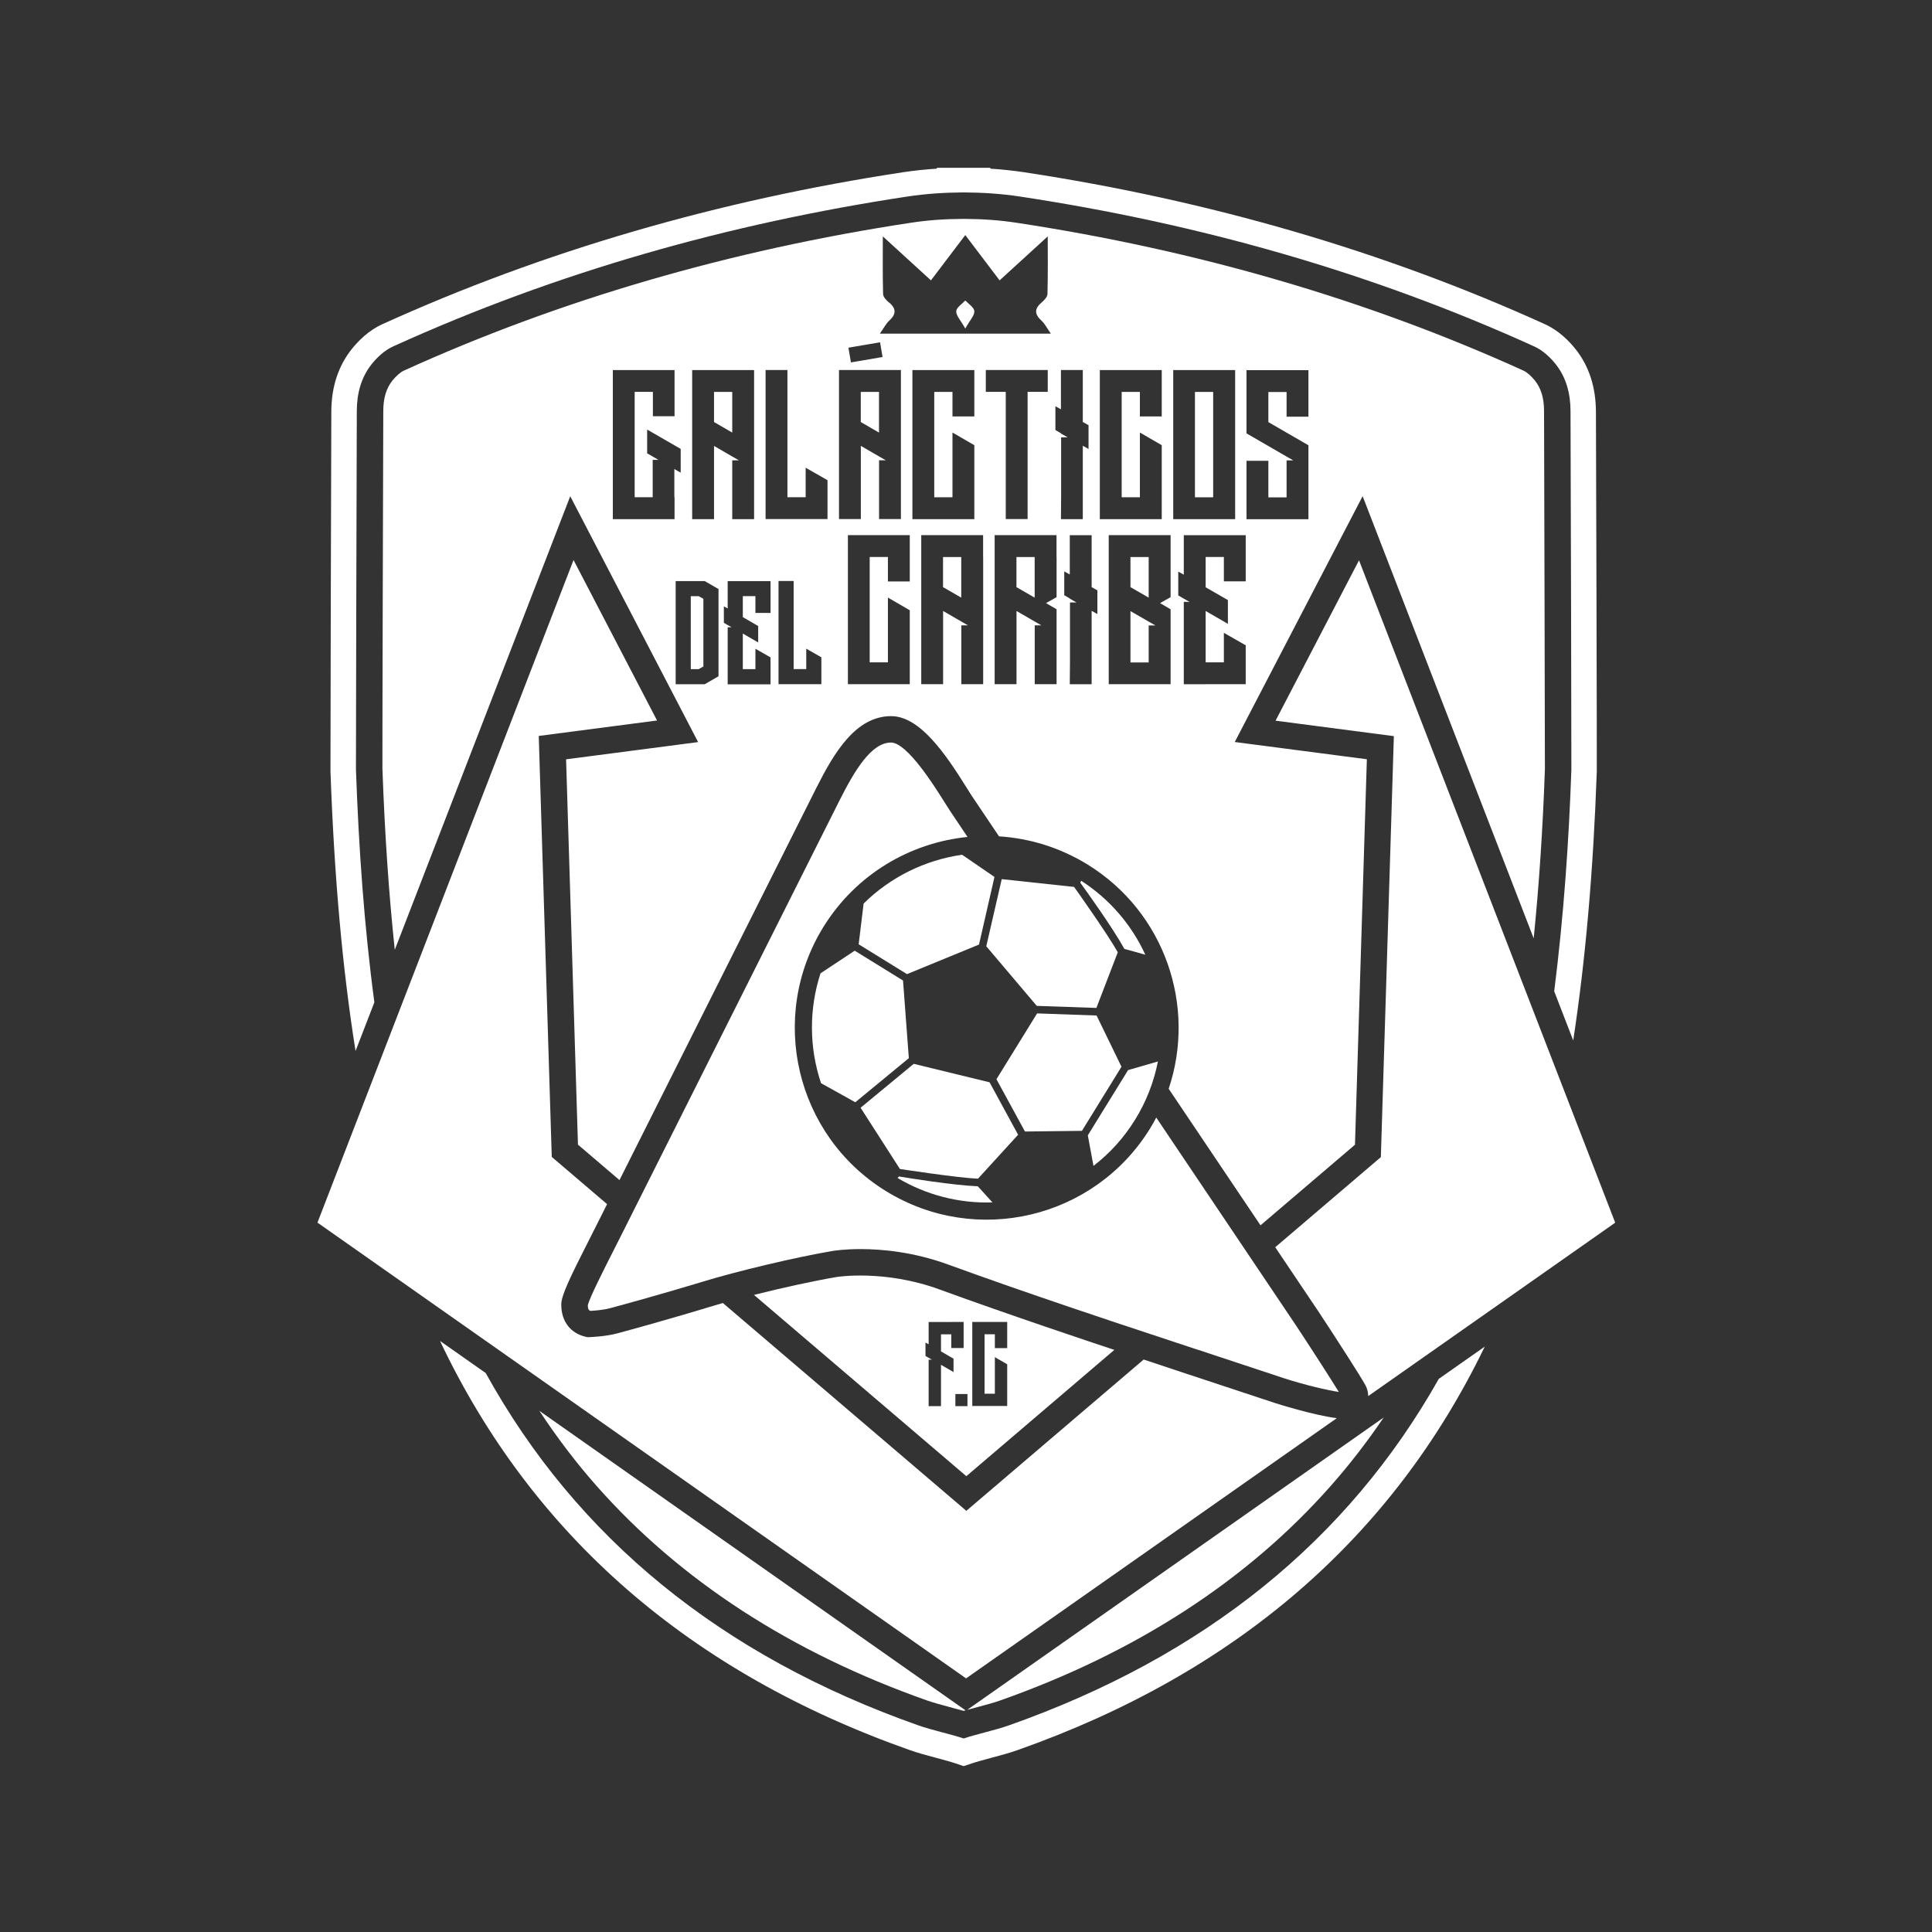 <svg xmlns="http://www.w3.org/2000/svg" fill="none" viewBox="0 0 426 426" height="426" width="426">
<rect x="0" y="0" width="426" height="426" fill="#333333" stroke="none"/>
<g clip-path="url(#clip0_37_10620)">
<path fill="white" d="M212.842 66.258C212.114 67.044 210.892 67.801 210.848 68.616C210.79 69.577 211.809 70.596 212.842 72.444C213.876 70.581 214.895 69.562 214.837 68.616C214.793 67.786 213.57 67.029 212.842 66.258Z"></path>
<path fill="white" d="M207.936 129.462L211.953 131.777V122.824H207.936V129.462Z"></path>
<path fill="white" d="M224.123 129.462L228.14 131.777V122.824H224.123V129.462Z"></path>
<path fill="white" d="M161.458 86.419H157.44V93.057L161.458 95.386V86.419Z"></path>
<path fill="white" d="M193.816 86.419H189.799V93.057L193.816 95.386V86.419Z"></path>
<path fill="white" d="M253.28 122.824H249.262V129.462L253.28 131.777V122.824Z"></path>
<path fill="white" d="M152.316 131.456V147.541H154.062L155.096 146.958V142.752V136.259V132.038L154.062 131.456H152.316Z"></path>
<path fill="white" d="M267.5 86.419H263.482V109.651H267.5V86.419Z"></path>
<path fill="white" d="M249.262 134.747V146.072H253.28V137.906H254.75L254.677 137.862L253.28 137.061L249.262 134.747Z"></path>
<path fill="white" d="M317.254 304.023C297.166 339.657 265.593 365.232 222.404 380.458C219.566 381.463 215.33 382.38 212.477 383.326C209.609 382.365 205.388 381.463 202.549 380.458C158.88 365.072 127.148 339.031 107.103 302.756C103.741 300.398 100.378 298.025 97.016 295.667C117.322 338.492 152.024 368.769 200.686 385.917C202.404 386.528 204.427 387.067 206.392 387.591C208.008 388.027 209.537 388.435 210.716 388.828L212.491 389.425L214.267 388.828C215.446 388.435 216.975 388.027 218.591 387.591C220.556 387.067 222.579 386.528 224.297 385.917C272.536 368.915 307.035 339.06 327.385 296.919C324.066 299.248 320.689 301.621 317.283 304.008L317.254 304.023Z"></path>
<path fill="white" d="M78.399 231.735L82.547 221.007C80.276 204.02 79.097 186.873 78.486 169.696C78.457 168.939 78.632 104.207 78.675 90.582C78.69 86.797 79.607 83.231 81.965 80.276C83.202 78.733 84.833 77.234 86.609 76.419C122.81 59.97 160.671 49.315 199.988 43.347C204.093 42.721 208.169 42.459 212.201 42.429C212.288 42.429 212.375 42.429 212.477 42.429C212.565 42.429 212.652 42.429 212.754 42.429C216.786 42.459 220.847 42.721 224.967 43.347C264.298 49.315 302.159 59.97 338.361 76.419C340.137 77.234 341.767 78.719 343.004 80.276C345.362 83.231 346.279 86.797 346.294 90.582C346.352 104.207 346.512 168.939 346.483 169.696C345.944 185.228 344.809 201.88 342.698 218.576L346.891 229.421C349.598 211.648 351.316 192.055 352.087 170.074C352.131 169.056 351.942 100.641 351.898 90.742C351.869 85.313 350.355 80.684 347.386 76.957C346.003 75.225 343.717 72.882 340.675 71.499C305.405 55.472 266.743 44.191 225.796 37.975C223.365 37.611 220.891 37.349 218.358 37.189V37H212.404H212.23H206.582V37.189C204.049 37.349 201.575 37.611 199.144 37.975C158.197 44.191 119.549 55.472 84.279 71.499C81.237 72.882 78.952 75.225 77.569 76.957C74.6 80.684 73.071 85.313 73.056 90.742C73.013 100.917 72.838 169.056 72.867 170.089C73.712 193.496 75.502 213.554 78.399 231.75V231.735Z"></path>
<path fill="white" d="M184.574 281.561C179.552 282.406 172.608 283.919 166.247 285.521C167.878 286.904 169.508 288.301 171.124 289.684C185.098 301.62 199.086 313.556 213.075 325.493C223.963 316.206 234.837 306.933 245.71 297.646C240.907 296.06 222.318 289.858 207.049 284.283C195.069 279.916 184.676 281.547 184.574 281.561ZM214.385 307.326V291.489H222.085V297.253H219.363V294.196H217.093V307.312H219.363V299.247L222.085 300.819V310.019H214.385V307.297V307.326ZM213.323 310.048H210.659V307.384H213.323V310.048ZM209.756 291.489H212.478V297.239H209.756V294.211H207.485V297.981L210.251 299.582V302.537L207.485 300.936V310.048H204.763V299.8H205.477L204.763 299.393L204.065 298.985V296.03L204.763 296.409V291.503H209.742L209.756 291.489Z"></path>
<path fill="white" d="M294.765 312.698C289.714 312.087 281.344 309.437 281.228 309.394C278.054 308.36 269.917 305.667 262.071 303.062C258.549 301.897 255.099 300.747 252.173 299.772C239.771 310.354 227.384 320.937 214.967 331.519L213.075 333.135L211.182 331.519C196.553 319.045 181.953 306.57 167.339 294.095C164.689 291.839 162.04 289.583 159.391 287.312C158.343 287.603 157.338 287.909 156.421 288.185C156.334 288.214 147.498 290.922 136.101 294.008C133.379 294.735 130.031 294.823 129.885 294.837H129.536L129.186 294.765C125.795 294.008 123.757 291.358 123.757 287.661C123.757 285.652 125.533 281.97 130.22 272.741C130.962 271.285 131.705 269.815 132.403 268.418L133.859 265.506C130.118 262.318 126.377 259.116 122.636 255.928L121.661 255.098L118.793 162.272L144.878 158.866L126.464 123.48L70 269.582C93.538 286.118 117.076 302.654 140.599 319.19C164.733 336.148 188.867 353.121 213.016 370.079C221.139 364.388 257.515 338.841 294.765 312.698Z"></path>
<path fill="white" d="M118.924 311.082C122.781 316.919 126.959 322.451 131.515 327.604C149.929 348.463 174.471 364.402 204.472 374.97C205.767 375.421 207.572 375.916 209.319 376.382C210.367 376.659 211.444 376.95 212.463 377.241C212.609 377.197 212.754 377.168 212.9 377.125L211.342 376.033C186.64 358.682 161.938 341.33 137.25 323.965C131.137 319.67 125.037 315.376 118.924 311.082Z"></path>
<path fill="white" d="M263.921 297.544C271.752 300.149 279.874 302.828 283.048 303.876C287.749 305.404 292.742 306.554 295.202 306.918C293.616 304.327 289.86 298.475 285.915 292.478L254.954 246.422C254.517 247.237 254.066 248.052 253.571 248.853C241.286 268.737 215.215 274.894 195.331 262.623C175.447 250.352 169.29 224.267 181.561 204.383C188.766 192.752 200.688 185.824 213.337 184.543L209.538 178.88C209.189 178.356 208.694 177.585 208.126 176.668C206.117 173.465 200.033 163.727 196.466 163.727C192.143 163.727 188.475 169.826 185.156 176.406L137.63 271.08C136.931 272.492 136.174 273.962 135.432 275.433C133.234 279.756 129.944 286.248 129.609 287.82C129.624 288.679 129.842 288.926 130.162 289.043C131.007 288.999 133.03 288.868 134.602 288.431C145.912 285.375 154.646 282.696 154.733 282.667C162.565 280.265 175.534 277.194 183.613 275.826C183.817 275.797 186.117 275.418 189.756 275.418C194.472 275.418 201.43 276.044 209.058 278.824C226.569 285.215 248.505 292.449 248.724 292.522C252.057 293.614 257.909 295.564 263.921 297.558V297.544Z"></path>
<path fill="white" d="M299.67 123.524L281.257 158.91L307.342 162.316L304.474 255.143L303.499 255.972C296.06 262.319 288.622 268.665 281.184 275.012L290.747 289.234C294.561 295.012 300.267 303.877 301.111 305.508C301.49 306.25 301.679 307.036 301.679 307.837C321.432 293.964 340.967 280.252 356.149 269.597L299.656 123.538L299.67 123.524Z"></path>
<path fill="white" d="M220.47 374.97C250.485 364.388 275.041 348.463 293.455 327.604C297.633 322.873 301.505 317.851 305.1 312.552C260.514 343.848 214.691 376.018 214.691 376.018L213.264 377.022C214.05 376.804 214.836 376.586 215.622 376.382C217.369 375.916 219.174 375.436 220.47 374.97Z"></path>
<path fill="white" d="M301.373 167.411L272.261 163.612L300.456 109.404L338.172 206.903C339.351 195.272 340.181 182.87 340.646 169.551C340.661 167.106 340.501 104.702 340.457 90.597C340.457 87.773 339.788 85.59 338.448 83.916C337.633 82.897 336.673 82.067 335.945 81.732C301.635 66.142 264.007 55.167 224.094 49.111C220.469 48.558 216.757 48.282 212.725 48.267H212.463H212.245C208.227 48.282 204.501 48.558 200.876 49.111C160.963 55.167 123.32 66.142 89.025 81.732C88.297 82.067 87.337 82.911 86.522 83.916C85.182 85.604 84.513 87.788 84.513 90.597C84.455 105.561 84.294 167.062 84.324 169.551C84.848 184.064 85.75 197.223 87.046 209.435L125.736 109.419L153.932 163.627L124.819 167.426L127.439 252.391C130.496 254.997 133.539 257.603 136.595 260.208L179.973 173.787C183.845 166.101 188.62 157.92 196.48 157.906C202.754 157.906 208.344 165.999 213.075 173.583C213.599 174.427 214.035 175.126 214.37 175.621L220.28 184.413C226.99 184.835 233.686 186.859 239.815 190.629C256.875 201.167 263.818 221.852 257.69 240.077L277.938 270.179C284.881 264.255 291.81 258.33 298.768 252.406L301.388 167.44L301.373 167.411ZM274.852 109.666V101.602H279.67V109.666H283.687V101.514H285.172L285.085 101.471L283.687 100.67L274.852 95.561V81.616H288.506V91.878H283.687V86.434H279.67V93.072L288.506 98.181V114.484H274.852V109.666ZM196.044 66.725C195.461 66.23 194.734 65.487 194.719 64.832C194.603 60.596 194.661 56.361 194.661 52.125C198.256 55.414 201.677 58.529 205.272 61.819C207.674 58.704 210.076 55.429 212.842 51.834C215.607 55.429 218.009 58.704 220.411 61.819C224.006 58.544 227.413 55.414 231.023 52.125C231.023 56.375 231.081 60.611 230.964 64.832C230.95 65.487 230.222 66.23 229.64 66.725C227.966 68.151 228.169 69.374 229.698 70.757C230.338 71.339 230.731 72.169 231.707 73.566C226.699 73.566 222.565 73.566 218.417 73.566C216.612 73.566 214.807 73.566 213.016 73.566C213.016 73.566 212.9 73.566 212.856 73.566C212.813 73.566 212.74 73.566 212.696 73.566C210.891 73.566 209.086 73.566 207.296 73.566C203.162 73.566 199.013 73.566 194.006 73.566C194.981 72.183 195.389 71.339 196.014 70.757C197.543 69.374 197.747 68.137 196.073 66.725H196.044ZM188.096 76.492L190.308 76.114L190.934 76.012L191.08 75.983L191.851 75.852L194.049 75.473L194.603 78.719L188.649 79.738L187.63 79.913L187.077 76.667L188.096 76.492ZM152.622 95.546V81.601H166.276V114.47H161.458V101.5H162.942L162.855 101.456L161.458 100.656L157.44 98.327V114.47H152.622V95.546ZM148.735 114.47H135.125V81.601H148.735V91.776H143.961V86.405H139.943V109.637H143.917V101.398H145.184L142.695 99.957V94.717L150.089 98.982V104.222L148.692 103.421V109.637H148.735V114.455V114.47ZM158.43 130.045V149.114L155.388 150.875H148.983V128.124H155.388L158.43 129.885V130.06V130.045ZM169.9 131.442V135.154H166.567V131.442H163.787V136.071L167.178 138.036V141.661L163.787 139.696V147.542H166.567V143.044L169.9 144.951V150.89H160.453V138.313H161.327L160.453 137.818L159.609 137.323V133.699L160.453 134.164V128.138H169.9V131.472V131.442ZM181.109 146.741V150.861H171.662V128.109H174.995V147.527H177.775V143.029L181.109 144.936V146.756V146.741ZM182.463 108.502V114.455H168.809V81.587H173.627V109.637H177.644V103.13L182.463 105.881V108.502ZM184.995 95.532V81.587H198.649V114.455H193.831V101.485H195.316L195.228 101.442L193.831 100.641L189.813 98.312V114.455H184.995V95.532ZM200.6 122.81V128.211H195.782V122.81H191.764V146.042H195.782V131.763L200.6 134.557V150.861H186.96V117.992H200.6V122.81ZM201.182 109.651V81.601H214.836V91.82H210.018V86.419H206V109.651H210.018V95.372L214.836 98.166V114.47H201.182V109.651ZM216.786 122.81V150.861H211.968V137.891H213.453L213.366 137.847L211.968 137.047L207.951 134.718V150.861H203.133V117.992H216.772V122.81H216.786ZM217.369 81.587H231.023V86.405H226.583V114.455H221.765V86.405H217.369V81.587ZM232.973 122.81V131.675L230.644 132.985L232.973 134.339V150.861H228.155V137.891H229.64L229.552 137.847L228.155 137.047L224.137 134.718V150.861H219.319V117.992H232.959V122.81H232.973ZM233.934 95.576V95.532L232.711 94.819V89.578L233.934 90.248V81.587H238.752V93.043L240.018 93.756V98.996L238.752 98.283V114.47H233.934L233.977 109.448V96.434H235.419L233.934 95.59V95.576ZM241.969 135.402L240.702 134.688V150.875H235.884L235.928 145.853V132.84H237.369L235.884 131.996V131.952L234.662 131.239V125.998L235.884 126.668V118.007H240.702V129.463L241.969 130.176V135.416V135.402ZM242.507 109.651V81.601H256.161V91.82H251.343V86.419H247.326V109.651H251.343V95.372L256.161 98.166V114.47H242.507V109.651ZM258.112 122.81V131.675L255.783 132.985L258.112 134.339V150.861H244.473V117.992H258.112V122.81ZM258.694 109.651V81.601H272.348V114.47H258.694V109.651ZM265.841 150.875H261.023V132.709H262.29L261.023 131.996L259.8 131.282V126.042L261.023 126.712V118.007H274.677V128.182H269.859V122.81H265.841V129.492L270.747 132.316V137.556L265.841 134.718V146.042H269.859V139.536L274.677 142.287V150.861H265.841V150.875Z"></path>
<path fill="white" d="M218.214 238.649L201.474 234.573L189.757 244.253L198.432 257.762C198.723 257.791 211.009 259.698 215.638 259.901L224.488 250.207L218.2 238.649H218.214Z"></path>
<path fill="white" d="M198.241 259.391L197.906 259.741C204.224 263.496 211.488 265.374 218.824 265.127L215.607 261.575C210.105 261.342 200.454 259.784 198.227 259.406L198.241 259.391Z"></path>
<path fill="white" d="M190.425 199.23L189.333 208.211L199.989 214.791L215.87 208.27L219.276 193.364L212.143 188.473C203.934 189.638 196.321 193.408 190.425 199.23Z"></path>
<path fill="white" d="M220.878 193.845L217.471 208.649L228.607 221.793L241.751 222.245L246.468 209.974C244.211 205.927 237.006 195.796 236.831 195.563L220.863 193.845H220.878Z"></path>
<path fill="white" d="M188.46 209.624L180.92 214.617C178.358 222.492 178.402 230.978 181.036 238.839L188.591 243.045L200.396 233.322L199.115 216.203L188.46 209.624Z"></path>
<path fill="white" d="M238.564 249.348L247.283 235.214L241.795 223.918L228.68 223.452L219.713 237.965L226.001 249.494L238.564 249.348Z"></path>
<path fill="white" d="M238.389 194.193L238.214 194.659C239.539 196.479 245.259 204.412 247.923 209.23L252.538 210.511C249.481 203.83 244.561 198.167 238.374 194.193H238.389Z"></path>
<path fill="white" d="M250.31 246.844C252.741 242.913 254.43 238.59 255.317 234.049L248.738 235.956L239.859 250.337L241.11 257.077C244.764 254.253 247.894 250.788 250.31 246.844Z"></path>
</g>
<defs>
<clipPath id="clip0_37_10620">
<rect transform="translate(70 37)" fill="white" height="352.425" width="286.163"></rect>
</clipPath>
</defs>
</svg>
